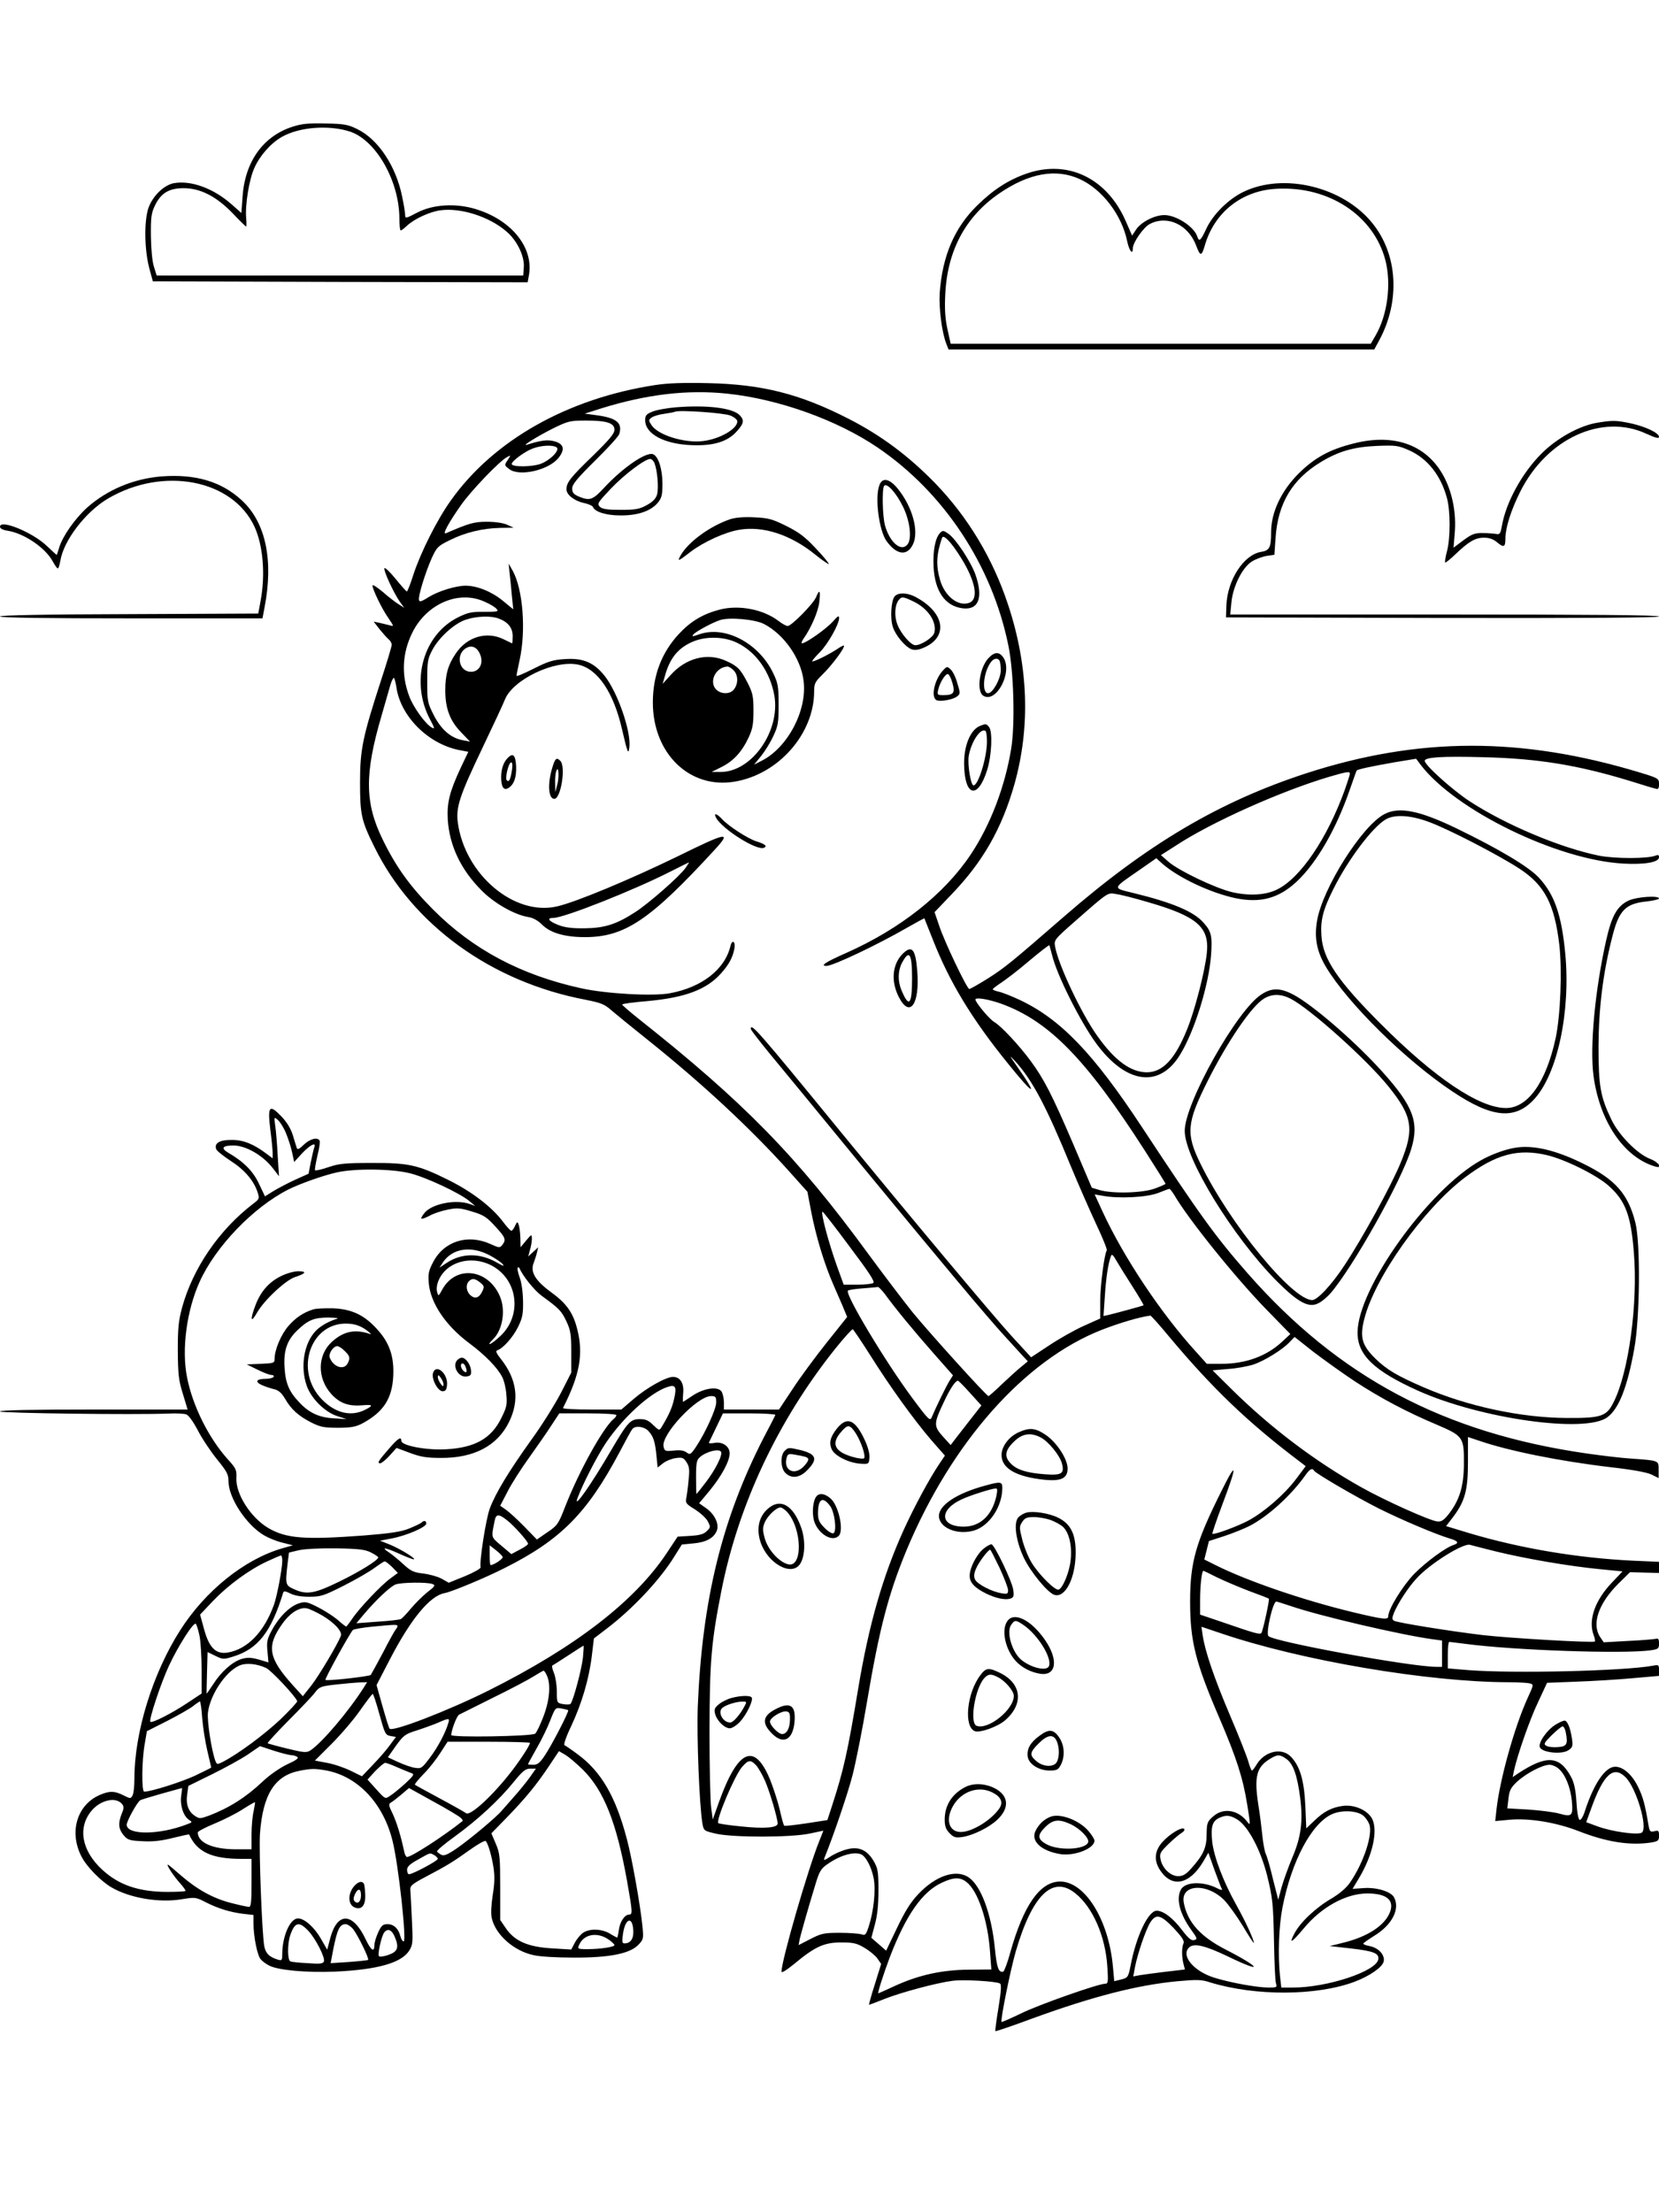 <?xml version="1.0" standalone="no"?>
<!DOCTYPE svg PUBLIC "-//W3C//DTD SVG 20010904//EN"
 "http://www.w3.org/TR/2001/REC-SVG-20010904/DTD/svg10.dtd">
<svg version="1.0" xmlns="http://www.w3.org/2000/svg"
 width="864pt" height="1152pt" viewBox="0 0 864 1152"
 preserveAspectRatio="xMidYMid meet">

<g transform="translate(0,1152) scale(0.1,-0.1)"
fill="#000000" stroke="none">
<path d="M1523 10860 c-154 -50 -248 -183 -260 -367 l-6 -82 -51 45 c-95 84
-212 126 -301 110 -52 -10 -110 -67 -132 -129 -23 -68 -21 -216 4 -312 l19
-70 976 -3 976 -2 7 39 c24 143 -92 286 -277 342 -104 32 -222 25 -305 -18
-59 -31 -63 -32 -63 -12 0 11 -7 55 -16 97 -32 157 -124 296 -232 349 -50 25
-70 28 -167 30 -88 2 -122 -1 -172 -17z m302 -26 c135 -47 254 -257 255 -451
0 -35 3 -63 7 -63 4 0 18 11 32 24 38 36 120 74 176 81 105 14 253 -33 342
-110 56 -47 95 -129 91 -186 l-3 -44 -955 0 -954 0 -14 45 c-9 27 -15 91 -16
160 -1 101 2 121 22 162 31 63 73 88 148 88 87 0 170 -42 255 -130 37 -39 69
-70 71 -70 2 0 2 21 0 46 -6 68 16 202 43 260 28 63 84 127 141 160 91 53 248
65 359 28z"/>
<path d="M5349 10617 c-96 -33 -174 -83 -260 -167 -118 -116 -181 -262 -195
-455 -5 -79 11 -207 35 -267 l11 -28 1108 0 1109 0 26 48 c110 204 97 445 -35
609 -153 191 -464 266 -674 163 -78 -38 -158 -118 -192 -192 -29 -62 -37 -69
-47 -39 -16 50 -109 111 -171 111 -51 0 -121 -36 -147 -75 l-21 -32 -33 75
c-97 223 -300 322 -514 249z m275 -30 c116 -53 218 -186 246 -322 11 -52 30
-76 30 -37 0 29 56 110 89 126 91 47 200 -4 241 -114 21 -56 28 -56 45 3 50
172 193 285 374 294 271 15 505 -139 566 -372 32 -124 11 -285 -51 -392 l-25
-43 -1094 0 -1094 0 -17 77 c-12 57 -15 103 -11 182 11 227 106 403 280 523
156 107 297 132 421 75z"/>
<path d="M3413 9515 c-457 -70 -842 -287 -1065 -601 -71 -99 -157 -270 -195
-386 -15 -48 -31 -88 -34 -88 -3 0 -30 30 -59 66 -30 37 -56 61 -58 55 -5 -14
49 -130 80 -174 l23 -32 -30 19 c-17 11 -54 39 -82 64 -29 24 -53 40 -53 33 0
-20 48 -120 81 -167 31 -46 32 -47 8 -40 -13 3 -37 9 -54 13 l-29 6 31 -40
c18 -22 39 -46 48 -53 8 -7 15 -19 15 -28 0 -8 -25 -92 -56 -186 -95 -293
-109 -358 -109 -531 0 -167 7 -199 75 -336 200 -406 609 -702 1099 -795 80
-16 99 -23 135 -55 22 -19 109 -90 193 -157 280 -224 534 -460 734 -683 l94
-105 18 -95 c25 -133 70 -282 118 -391 22 -51 48 -109 56 -130 l15 -36 -107
-134 c-58 -73 -138 -181 -177 -241 l-71 -107 -144 0 -143 0 0 38 c0 21 -6 46
-13 57 -21 27 -93 16 -152 -24 -25 -17 -47 -31 -48 -31 -1 0 -1 20 1 46 5 51
-16 84 -53 84 -36 0 -136 -56 -205 -115 l-64 -55 -154 0 c-84 0 -152 3 -150 8
88 173 108 283 73 415 -21 82 -56 131 -135 188 -83 61 -110 106 -90 154 6 16
14 41 17 55 l6 25 -26 -24 -26 -24 9 34 c6 19 10 45 10 59 -1 24 -1 24 -30
-10 l-29 -35 -1 50 c-1 28 -5 58 -9 68 -6 17 -8 16 -19 -7 -6 -14 -15 -26 -19
-25 -5 0 -25 22 -45 49 -58 76 -161 155 -282 215 -159 79 -208 90 -401 89
-136 0 -170 -3 -225 -22 -35 -12 -66 -19 -69 -16 -3 2 3 36 12 75 10 39 15 75
11 80 -11 19 -51 8 -82 -22 -22 -22 -33 -27 -36 -18 -3 8 -12 38 -21 68 -11
35 -32 69 -61 99 -62 64 -71 52 -56 -72 7 -52 12 -107 12 -122 l0 -26 -32 24
c-66 50 -120 72 -180 72 -63 1 -94 -17 -82 -48 3 -9 37 -36 75 -61 72 -46 120
-102 140 -162 11 -34 10 -37 -22 -61 -179 -137 -315 -337 -371 -542 -19 -71
-22 -109 -22 -225 1 -120 4 -152 26 -222 l25 -83 -489 0 c-319 0 -488 -3 -488
-10 0 -9 699 -18 877 -11 39 2 80 0 92 -4 13 -4 36 -36 61 -83 22 -43 67 -110
100 -151 52 -64 60 -79 60 -115 0 -86 93 -227 185 -281 22 -13 65 -31 95 -38
l55 -14 -56 -16 c-196 -57 -400 -221 -531 -427 -143 -224 -238 -532 -238 -771
0 -39 -4 -79 -10 -89 -9 -17 -11 -17 -47 1 -45 23 -72 24 -121 3 -120 -50
-164 -193 -98 -321 26 -52 100 -128 156 -161 96 -56 249 -82 367 -62 68 11 73
11 123 -15 65 -33 126 -52 196 -61 l54 -6 0 -42 c0 -69 20 -170 38 -189 9 -11
29 -25 43 -32 46 -25 196 -38 344 -32 220 10 345 45 386 109 19 31 20 42 14
163 -3 72 -7 141 -8 154 -2 20 9 30 73 64 120 63 150 82 234 142 43 31 82 53
86 48 12 -14 30 -74 40 -137 7 -45 6 -84 -4 -145 -8 -51 -10 -98 -5 -119 19
-86 114 -171 217 -193 32 -8 122 -13 207 -13 186 -1 293 20 338 65 28 29 29
32 23 97 -11 109 -54 353 -81 454 -58 222 -134 353 -257 443 -32 24 -63 45
-68 47 -6 2 8 44 34 98 55 117 93 244 108 366 l11 92 68 52 c134 102 279 256
353 378 l37 59 61 6 c67 6 108 29 122 69 12 34 -15 87 -59 116 l-34 24 55 66
c62 76 104 153 104 194 0 37 -39 63 -81 54 -17 -3 -29 -2 -27 2 2 4 19 40 38
79 l35 73 138 0 c76 0 137 -4 135 -8 -1 -4 -28 -57 -60 -117 -218 -424 -321
-845 -344 -1400 -6 -159 8 -514 24 -610 7 -39 8 -39 72 -54 90 -20 390 -20
487 1 l71 15 -20 -51 c-59 -144 -198 -625 -198 -683 0 -9 25 7 66 40 108 90
156 112 244 112 64 0 82 -4 122 -28 26 -15 56 -40 67 -55 l20 -29 -33 -106
c-19 -59 -32 -107 -30 -107 2 0 38 14 81 31 86 34 269 83 352 94 57 8 230 -2
249 -14 8 -5 6 -39 -8 -126 -11 -65 -18 -120 -16 -122 2 -2 90 28 195 67 314
114 543 173 753 193 102 9 125 9 170 -6 235 -72 553 -71 752 3 79 30 144 75
152 105 8 34 -26 72 -73 81 -18 3 -33 9 -33 13 0 3 26 21 56 40 93 56 137 140
104 201 -16 30 -91 53 -158 48 l-58 -4 33 55 c72 120 100 248 69 310 -24 45
-93 75 -153 67 -57 -8 -99 -29 -149 -78 l-41 -39 -5 118 c-6 132 -28 206 -75
255 -48 50 -137 29 -179 -41 -10 -17 -21 -31 -24 -31 -3 0 -11 20 -18 44 -6
24 -49 133 -96 243 -83 195 -131 336 -143 420 l-6 42 101 -34 c417 -142 1078
-254 1497 -255 50 0 100 -3 112 -6 21 -6 21 -6 -12 -78 -68 -150 -143 -419
-161 -575 l-7 -64 76 7 c102 9 243 -14 360 -60 146 -57 269 -76 380 -58 33 6
37 10 37 35 0 26 -3 29 -24 23 -22 -5 -25 -2 -31 33 -18 108 -29 148 -56 202
-31 62 -77 101 -117 101 -51 0 -110 -85 -157 -228 -9 -30 -22 -51 -28 -49 -7
2 -14 39 -17 93 -4 63 -12 101 -27 129 -60 113 -128 118 -277 20 l-28 -19 7
35 c19 84 81 263 125 355 l47 101 154 6 c85 3 216 11 292 18 l137 12 0 30 c0
28 -2 29 -32 23 -156 -28 -725 -41 -960 -23 l-108 9 0 69 c0 38 3 69 8 69 4 0
41 -5 82 -10 255 -34 821 -53 964 -34 43 6 46 9 46 36 0 23 -4 28 -17 24 -10
-2 -75 -8 -145 -11 l-126 -7 -19 28 c-45 69 -7 176 97 279 l59 58 75 -2 76 -2
0 29 0 29 -137 6 c-286 14 -581 63 -850 143 l-122 37 34 44 c64 84 80 141 80
289 l0 131 54 -18 c155 -54 424 -108 687 -139 115 -13 192 -27 216 -39 l36
-18 0 43 c0 50 4 48 -148 59 -47 3 -148 15 -225 26 -746 107 -1293 398 -1768
939 -168 192 -245 298 -550 761 -253 384 -422 560 -634 661 -45 21 -95 41
-112 44 -17 4 -31 9 -31 13 1 3 20 18 43 33 23 15 89 65 145 113 57 48 105 85
107 83 1 -2 7 -25 14 -51 25 -105 148 -349 231 -462 156 -211 330 -233 437
-55 75 123 149 363 160 516 7 99 2 124 -39 169 -50 58 -161 105 -366 155 -110
27 -112 20 31 119 l89 62 32 -29 c84 -73 249 -151 380 -179 131 -27 227 -1
322 89 103 98 204 273 275 480 18 51 33 95 35 96 4 6 84 23 199 43 l110 18 24
-32 c181 -237 713 -496 1056 -514 111 -6 185 7 185 33 0 12 -5 14 -17 9 -39
-17 -210 -17 -294 -1 -203 41 -490 162 -679 286 -90 60 -230 186 -230 208 0
19 89 25 308 19 283 -7 490 -41 762 -124 63 -20 123 -38 133 -40 13 -4 17 1
17 24 0 29 -3 31 -102 61 -615 186 -1149 185 -1733 -4 -455 -148 -829 -369
-1265 -748 -275 -239 -307 -265 -395 -321 -48 -30 -92 -55 -97 -55 -12 0 -132
251 -158 333 l-23 67 84 88 c167 172 266 346 332 578 84 299 73 615 -33 935
-79 240 -209 456 -379 632 -138 142 -281 249 -451 336 -256 131 -452 180 -735
186 -122 3 -210 0 -272 -10z m375 -45 c267 -28 571 -137 782 -280 345 -234
596 -613 681 -1029 29 -137 36 -414 15 -541 -32 -196 -108 -396 -210 -549
-138 -207 -367 -388 -648 -513 -109 -48 -139 -68 -104 -68 34 0 264 109 420
199 49 28 90 50 90 49 1 -2 21 -52 45 -113 86 -219 202 -411 391 -644 136
-169 161 -177 48 -16 -42 60 -44 64 -12 30 91 -100 163 -236 292 -551 39 -94
98 -228 131 -299 33 -70 58 -131 55 -136 -13 -22 -34 -183 -34 -264 l0 -91
-87 -39 c-47 -21 -128 -67 -179 -101 l-94 -62 -102 111 c-101 111 -511 601
-893 1067 -431 527 -465 565 -465 532 0 -5 44 -62 98 -128 54 -65 267 -324
472 -574 438 -532 660 -797 750 -895 35 -38 77 -84 93 -102 l30 -32 -34 -28
c-19 -15 -64 -56 -100 -90 -36 -35 -68 -63 -71 -63 -10 0 -305 326 -395 436
-52 65 -155 201 -230 303 -372 509 -648 791 -1200 1228 -45 36 -83 69 -83 72
0 4 60 12 133 18 194 18 305 59 380 142 41 45 62 82 71 128 9 39 -11 55 -20
16 -29 -121 -148 -214 -314 -245 -87 -17 -336 -3 -465 26 -313 69 -563 202
-770 410 -119 120 -191 219 -261 362 -95 193 -96 344 -7 647 19 67 40 139 46
160 6 20 14 37 18 37 3 0 9 -21 13 -46 20 -151 162 -295 323 -329 l52 -10 -40
-84 c-58 -125 -72 -181 -67 -270 9 -135 68 -259 174 -366 65 -67 172 -128 243
-140 27 -4 52 -18 74 -40 43 -43 118 -65 223 -65 208 0 340 89 677 456 88 96
65 92 -195 -36 -247 -120 -529 -238 -627 -260 -223 -52 -481 167 -517 438 -10
79 10 139 126 382 59 124 113 239 119 256 41 105 259 209 382 183 102 -22 185
-145 229 -339 28 -121 33 -134 38 -89 8 84 -62 284 -128 368 -56 71 -112 95
-207 89 -64 -4 -88 -12 -164 -50 -49 -25 -89 -42 -89 -37 0 4 7 41 16 81 34
154 18 368 -36 466 l-21 37 5 -50 c3 -27 9 -81 12 -119 l7 -69 -56 46 c-58 47
-133 77 -192 77 -51 0 -142 -28 -192 -59 -38 -24 -49 -27 -51 -15 -5 20 34
145 67 219 26 56 32 62 93 92 82 41 172 62 263 64 l70 1 -35 16 c-21 9 -62 15
-105 15 -66 0 -93 -8 -213 -60 -20 -8 15 56 79 147 52 74 200 229 240 250 20
11 20 11 3 -16 -18 -26 -18 -27 7 -46 51 -42 207 -7 258 58 34 43 28 71 -18
85 -38 11 -71 7 -147 -17 -33 -10 58 46 140 87 74 36 86 39 166 39 111 0 150
-13 150 -48 0 -20 -26 -51 -114 -137 -115 -111 -136 -138 -136 -173 0 -28 40
-60 90 -71 24 -5 46 -15 48 -21 9 -25 68 -44 142 -44 90 -1 158 22 195 65 21
26 25 40 25 100 0 77 -22 145 -50 154 -37 12 -157 -71 -253 -174 -60 -65 -75
-70 -132 -47 -28 12 -35 21 -35 42 0 22 25 52 119 145 65 64 122 126 126 139
18 58 -14 84 -120 98 l-60 8 85 27 c238 74 451 99 658 77z m-890 -279 c21 -13
-30 -66 -81 -86 -45 -17 -152 -18 -152 -1 0 15 71 67 111 81 44 16 102 19 122
6z m511 -84 c15 -39 22 -130 13 -162 -6 -21 -22 -38 -53 -55 -38 -21 -57 -25
-136 -25 -72 0 -96 4 -109 16 -15 16 -11 22 56 93 71 75 179 156 206 156 8 0
18 -10 23 -23z m-884 -721 c28 -12 56 -29 62 -38 11 -13 2 -14 -65 -14 -65 1
-86 -4 -133 -27 -186 -90 -254 -337 -149 -534 24 -45 25 -51 9 -42 -32 17 -97
106 -118 164 -42 112 -36 224 16 330 75 152 244 224 378 161z m72 -87 c49 -18
73 -49 73 -91 0 -21 -1 -38 -3 -38 -1 0 -20 9 -42 20 -89 45 -193 15 -252 -74
-40 -59 -54 -109 -54 -192 0 -92 24 -157 81 -216 l48 -50 -36 7 c-63 11 -113
54 -152 129 -34 67 -35 73 -35 180 0 101 2 115 27 162 35 66 117 140 177 158
56 18 130 20 168 5z m-93 -197 c13 -46 -14 -84 -57 -80 -61 6 -73 97 -16 125
31 16 60 -2 73 -45z m4526 -611 c0 -6 -12 -43 -26 -83 -92 -255 -232 -461
-353 -520 -61 -30 -145 -34 -234 -14 -88 21 -278 112 -331 158 l-40 35 80 51
c184 121 547 283 797 357 92 27 107 29 107 16z m-3460 -491 c-31 -44 -192
-185 -262 -230 -97 -63 -159 -83 -263 -84 -65 -1 -103 4 -137 17 -51 20 -63
37 -26 37 55 0 419 144 613 243 50 25 91 46 93 46 2 1 -6 -12 -18 -29z m2402
-176 c262 -75 328 -131 313 -268 -10 -95 -62 -295 -101 -392 -63 -158 -128
-228 -212 -228 -84 1 -166 61 -257 189 -83 116 -203 370 -220 465 -6 35 -5 37
102 131 179 157 170 151 217 143 23 -3 94 -21 158 -40z m-760 -530 c250 -90
443 -287 751 -767 59 -92 107 -169 107 -171 0 -3 -25 -14 -55 -25 -64 -24
-221 -28 -289 -8 l-40 12 -100 235 c-108 251 -149 331 -219 426 -59 80 -153
181 -189 202 -25 14 -98 102 -98 117 0 13 66 2 132 -21z m-3723 -674 c11 -27
26 -71 32 -100 l11 -51 42 46 c41 43 74 60 63 31 -3 -8 -11 -42 -18 -76 l-12
-62 -71 -32 c-39 -18 -90 -45 -113 -59 l-43 -27 -31 65 c-30 65 -79 115 -160
162 -41 24 -31 38 28 38 64 -1 151 -51 202 -116 l34 -44 -7 110 c-3 61 -9 130
-13 155 -6 45 -6 45 15 27 11 -10 30 -40 41 -67z m647 -210 c84 -21 259 -103
309 -145 l30 -25 -28 10 c-76 27 -205 0 -240 -51 -23 -31 -16 -33 30 -10 21
12 64 26 95 32 49 10 65 9 126 -10 61 -18 77 -29 121 -77 54 -59 58 -69 37
-97 -13 -16 -16 -16 -62 5 -118 53 -240 15 -297 -92 -25 -47 -28 -63 -24 -112
9 -104 89 -222 210 -312 81 -60 147 -127 172 -176 10 -18 20 -60 22 -92 5 -51
2 -66 -26 -122 -52 -107 -138 -155 -288 -163 -102 -6 -233 19 -233 44 0 25
-18 13 -66 -43 -54 -62 -61 -74 -44 -74 7 0 29 18 49 40 l36 40 70 -26 c56
-21 88 -26 161 -26 173 -1 294 63 355 187 56 114 41 223 -43 329 -22 27 -28
41 -19 44 31 10 82 68 108 120 24 49 28 68 27 137 -1 48 -8 98 -18 124 -9 24
-13 47 -10 50 4 3 8 1 10 -4 14 -36 76 -114 114 -142 92 -67 103 -78 129 -132
23 -49 26 -69 26 -163 l0 -106 -53 -104 c-29 -56 -97 -166 -153 -243 -121
-169 -188 -280 -218 -360 -20 -52 -55 -276 -48 -307 1 -6 -36 -27 -82 -46
l-84 -34 -37 21 c-20 11 -63 23 -96 27 -51 6 -65 13 -104 49 -25 23 -58 50
-73 60 -46 30 -23 28 48 -4 37 -17 73 -31 79 -31 19 0 -67 53 -122 76 l-53 21
63 12 c77 15 178 59 178 77 0 16 -12 18 -25 5 -6 -5 -35 -19 -65 -31 -42 -17
-99 -25 -235 -36 -310 -23 -403 -16 -498 39 -91 54 -170 177 -166 260 2 41 -1
50 -44 97 -100 111 -184 279 -213 428 -29 145 -2 348 66 498 83 183 278 386
460 479 62 31 183 74 255 90 95 21 287 19 381 -5z m3979 -112 c72 -125 321
-434 482 -599 l123 -126 -44 -41 c-81 -75 -190 -114 -314 -114 l-77 0 -53 59
c-185 202 -381 497 -491 736 l-40 87 42 -7 c84 -16 228 -8 287 14 30 12 57 22
60 22 3 1 14 -14 25 -31z m-1690 -270 c101 -134 133 -183 123 -189 -7 -5 -45
-9 -83 -9 l-71 0 -32 88 c-47 130 -90 292 -78 292 3 0 67 -82 141 -182z
m-1873 -46 c26 -14 55 -33 65 -44 12 -14 4 -12 -32 9 -88 49 -181 48 -258 -3
l-38 -25 16 25 c50 76 148 91 247 38z m3345 -160 c34 -53 60 -98 59 -99 -3 -3
-143 -41 -185 -51 l-24 -5 7 104 c6 94 17 169 32 209 4 11 12 4 27 -23 12 -21
50 -82 84 -135z m-3339 109 c140 -72 164 -262 46 -370 -49 -46 -78 -56 -34
-13 48 49 64 149 34 220 -60 144 -229 166 -300 38 -21 -38 -21 -38 -28 -12 -4
15 0 40 8 58 41 97 168 133 274 79z m-57 -90 c21 -17 22 -22 11 -45 -16 -35
-38 -42 -62 -21 -22 20 -26 55 -8 73 17 17 32 15 59 -7z m2106 -58 c59 -81
152 -193 252 -307 l104 -118 -17 -27 c-17 -26 -74 -144 -93 -190 -9 -23 -15
-18 -102 99 -141 190 -352 542 -335 559 3 4 38 9 77 12 40 3 75 6 79 7 4 1 19
-15 35 -35z m1483 -225 c227 -271 412 -448 684 -653 l26 -20 -51 -68 c-60 -80
-167 -172 -247 -215 -58 -31 -181 -76 -188 -69 -2 2 21 70 51 150 80 211 78
238 -4 72 -134 -268 -163 -370 -163 -575 0 -207 28 -318 154 -610 87 -203 121
-308 143 -445 18 -110 18 -115 0 -91 -47 62 -125 74 -177 27 -31 -27 -33 -34
-34 -94 0 -70 -18 -108 -82 -179 -26 -29 -42 -38 -66 -38 -40 0 -83 41 -92 88
-6 29 -2 37 42 80 27 26 58 52 69 58 11 7 16 15 12 20 -12 12 -74 -25 -113
-68 -42 -47 -46 -97 -11 -149 62 -92 153 -72 224 48 l26 45 32 -90 c18 -49 35
-94 39 -100 3 -6 -8 -4 -25 5 -75 38 -167 34 -189 -7 -26 -48 -6 -127 54 -210
32 -44 33 -48 15 -53 -14 -4 -30 9 -62 51 -48 64 -98 102 -133 102 -44 0 -107
-133 -136 -286 -12 -60 -14 -63 -49 -72 l-36 -9 -7 76 c-22 245 -147 445 -277
443 -104 -2 -189 -125 -258 -371 -14 -52 -31 -96 -36 -98 -24 -7 -34 19 -44
124 -18 176 -71 320 -134 365 -65 47 -173 12 -265 -86 -39 -41 -69 -89 -110
-175 l-57 -119 -39 34 -38 33 18 68 c13 46 19 103 19 178 0 98 -3 115 -24 152
-34 59 -78 79 -139 63 -26 -6 -65 -23 -86 -37 -33 -22 -38 -23 -32 -7 47 115
124 342 147 434 16 63 50 232 74 376 65 385 112 564 206 791 234 561 614 990
1017 1148 93 36 197 67 253 74 3 1 48 -49 99 -111z m-1560 -92 c104 -166 229
-339 319 -444 l72 -82 -29 -43 c-53 -79 -130 -222 -187 -347 -108 -239 -180
-491 -235 -820 -55 -332 -76 -426 -136 -611 l-25 -77 -110 -17 c-61 -9 -113
-15 -115 -12 -3 2 -14 41 -24 87 -11 45 -34 114 -50 154 -81 195 -167 157
-266 -119 l-32 -90 -8 60 c-5 33 -9 213 -9 400 1 364 9 461 61 726 88 451 295
892 595 1267 45 56 86 101 90 100 4 -2 44 -61 89 -132z m2524 -138 c136 -89
272 -161 431 -228 135 -58 140 -64 139 -205 -1 -114 -22 -185 -78 -258 -26
-33 -39 -42 -60 -40 -37 3 -272 108 -398 179 -239 134 -472 310 -673 509
l-100 99 80 7 c45 3 104 14 132 23 58 19 156 80 191 119 l24 25 96 -76 c54
-41 151 -111 216 -154z m-2001 -63 l58 -64 -58 -74 c-32 -41 -68 -87 -80 -103
l-22 -29 -41 45 c-48 54 -48 67 6 180 33 71 60 110 73 110 3 0 32 -29 64 -65z
m-1542 -28 c-10 -47 -28 -87 -67 -151 -10 -16 -13 -15 -42 13 -24 24 -39 31
-69 31 -50 0 -63 -14 -149 -160 -106 -182 -199 -314 -177 -253 24 67 101 218
147 287 89 133 231 263 321 293 43 15 50 2 36 -60z m219 -20 c0 -35 -59 -163
-107 -234 -26 -38 -30 -40 -48 -26 -14 10 -34 13 -67 9 -43 -4 -47 -3 -52 20
-16 61 173 263 247 264 24 0 27 -4 27 -33z m-520 -66 c0 -5 -6 -14 -14 -20
-55 -46 -180 -271 -252 -455 -36 -93 -41 -100 -93 -135 l-55 -38 -65 67 c-36
37 -79 76 -96 88 l-30 21 38 73 c20 40 71 120 113 178 41 58 94 133 116 168
l41 62 148 0 c82 0 149 -4 149 -9z m167 -83 c26 -28 35 -56 42 -131 l6 -59 28
22 c15 12 45 24 66 27 34 5 41 2 56 -21 15 -22 17 -39 11 -94 -3 -37 -9 -79
-12 -94 -5 -24 -1 -30 45 -58 28 -18 59 -46 67 -62 15 -29 15 -32 -5 -51 -15
-16 -37 -22 -86 -25 l-66 -4 -57 -86 c-166 -250 -475 -489 -927 -715 -210
-105 -500 -217 -516 -199 -4 4 -20 57 -37 117 l-31 110 70 135 c109 210 209
331 285 344 37 7 213 80 313 131 291 146 429 286 596 600 32 61 62 116 68 123
15 20 62 14 84 -10z m378 -108 c10 -16 -30 -95 -80 -160 -25 -33 -47 -60 -48
-60 -1 0 -2 39 -2 87 0 76 3 90 20 105 33 29 99 46 110 28z m3089 -99 c10 -15
217 -136 336 -196 118 -59 295 -134 368 -156 45 -13 53 -24 23 -34 -42 -13
-145 -89 -206 -151 -60 -62 -135 -184 -135 -220 0 -20 -22 -18 -182 20 -261
63 -553 163 -720 247 l-56 28 12 48 12 48 80 26 c43 14 102 38 130 52 96 49
217 158 294 267 22 31 35 37 44 21z m-4203 -258 c37 -29 109 -110 109 -122 0
-5 -20 -19 -44 -31 l-43 -23 -52 44 c-55 47 -53 39 -35 129 7 37 21 38 65 3z
m5153 -163 c153 -37 372 -75 534 -91 l122 -12 -55 -58 c-89 -93 -125 -196 -95
-275 6 -15 8 -29 6 -32 -8 -8 -440 17 -581 33 -169 20 -449 65 -465 75 -11 7
-11 14 0 42 20 48 73 131 117 178 68 76 247 188 280 175 7 -2 68 -18 137 -35z
m-5176 -28 c3 -9 -46 -42 -63 -42 -3 0 -5 23 -5 51 l0 52 32 -25 c18 -14 34
-30 36 -36z m-685 23 c20 -10 37 -22 37 -25 0 -14 -94 -73 -203 -126 -129 -63
-169 -70 -235 -40 -46 21 -47 23 -34 136 l7 55 50 12 c30 7 108 11 195 10 119
-2 152 -6 183 -22z m-463 -42 c0 -42 -27 -183 -43 -229 -52 -144 -139 -233
-243 -250 -61 -9 -96 27 -122 125 l-20 73 69 73 c78 81 188 162 282 205 34 16
65 29 70 30 4 0 7 -12 7 -27z m572 -33 l30 -31 -38 -28 c-49 -35 -165 -158
-200 -211 -15 -22 -29 -40 -31 -40 -3 0 -24 16 -46 36 -23 19 -70 49 -104 66
-56 28 -65 29 -98 18 -47 -16 -102 -70 -139 -139 -25 -46 -28 -61 -23 -111 l5
-57 -50 15 c-41 11 -58 12 -90 3 -48 -15 -106 -66 -148 -132 -18 -27 -33 -49
-34 -49 0 0 0 49 2 108 l3 109 41 -20 c39 -19 42 -19 94 -3 128 40 196 127
259 333 3 9 13 7 37 -5 21 -11 56 -17 99 -17 60 0 75 5 180 58 63 32 134 73
159 92 25 18 49 34 53 34 5 1 22 -13 39 -29z m4296 -54 c37 -18 112 -50 167
-71 55 -20 101 -38 103 -40 5 -5 -31 -169 -39 -179 -8 -9 -33 -2 -201 56
l-118 40 0 77 c0 74 9 151 17 151 2 0 34 -15 71 -34z m-4085 -35 c16 -6 12
-12 -27 -42 -25 -20 -63 -58 -85 -84 -22 -27 -46 -52 -53 -56 -7 -4 -62 -10
-123 -14 l-109 -8 41 49 c62 73 135 142 163 153 29 11 166 13 193 2z m4471
-115 c148 -51 573 -150 735 -172 l51 -7 0 -68 0 -69 -29 0 c-133 0 -843 130
-875 160 -15 14 23 180 41 180 3 0 38 -11 77 -24z m-5045 -49 c63 -38 105 -83
96 -106 -17 -44 -112 -204 -152 -256 l-46 -58 -49 54 c-132 146 -142 207 -55
327 41 56 90 85 127 76 14 -3 49 -20 79 -37z m-640 -105 c6 -29 11 -109 11
-177 l0 -124 -74 -49 c-81 -54 -185 -107 -193 -98 -9 9 55 202 97 292 48 103
129 230 140 218 4 -5 13 -33 19 -62z m1031 50 c0 -4 -4 -12 -9 -17 -5 -6 -35
-59 -66 -120 -32 -60 -61 -113 -64 -117 -7 -8 -230 -33 -236 -26 -5 5 127 244
143 260 4 4 48 12 98 17 125 12 134 12 134 3z m966 -163 c-7 -63 -51 -228 -65
-242 -4 -4 -22 -4 -39 -1 -32 6 -32 7 -32 66 0 32 -7 75 -15 96 -9 20 -12 38
-8 39 4 2 42 26 83 53 41 27 77 50 79 50 2 0 0 -27 -3 -61z m-1650 -55 c27
-13 153 -147 162 -173 1 -4 -38 -47 -88 -95 -85 -80 -219 -179 -298 -220 -32
-16 -32 -16 -41 6 -20 56 -43 205 -38 250 11 91 90 211 162 244 34 16 92 11
141 -12z m1462 -39 c22 -47 14 -130 -18 -214 -17 -44 -36 -84 -43 -89 -17 -14
-437 -21 -437 -7 1 27 29 100 41 106 8 4 86 43 174 87 88 43 183 93 210 110
28 17 53 32 56 32 3 0 11 -11 17 -25z m-953 -62 c-80 -126 -218 -288 -278
-328 -21 -13 -33 -12 -120 9 -54 13 -100 26 -103 28 -2 3 47 56 109 119 63 63
125 128 138 146 22 29 30 32 109 41 47 5 102 10 124 11 l38 1 -17 -27z m81
-140 c28 -101 31 -108 57 -113 l29 -5 -31 -42 c-16 -23 -56 -69 -88 -102 l-58
-61 -59 29 c-33 16 -88 35 -123 41 l-63 12 89 89 c49 49 115 127 147 173 33
47 62 85 65 85 3 1 19 -47 35 -106z m-923 -20 c4 -49 16 -125 27 -171 11 -46
20 -85 20 -86 0 -2 -39 -21 -87 -44 -75 -34 -227 -82 -262 -82 -14 0 -13 163
3 250 l11 65 105 53 c57 29 118 64 135 77 16 13 33 24 36 25 3 0 9 -39 12 -87z
m1906 41 c6 -5 -87 -185 -122 -236 -25 -38 -38 -48 -59 -48 -16 0 -28 1 -28 3
0 2 20 39 45 83 25 43 57 109 71 146 26 66 27 67 58 61 17 -3 33 -7 35 -9z
m-624 -66 c-15 -52 -55 -127 -96 -181 -41 -55 -46 -58 -77 -53 -18 2 -57 16
-88 30 l-54 25 42 60 c40 55 48 61 109 80 37 12 87 30 110 40 57 25 62 25 54
-1z m425 -104 c0 -11 -42 -77 -89 -139 -97 -128 -222 -245 -244 -227 -6 5 -68
40 -137 77 -69 37 -127 69 -129 71 -3 3 18 28 46 57 28 28 67 78 87 110 l37
57 214 0 c118 0 215 -3 215 -6z m-1242 -64 c9 0 23 -4 30 -9 10 -6 -6 -18 -53
-39 -39 -19 -91 -55 -128 -90 -86 -81 -172 -136 -279 -177 -45 -16 -49 -17
-73 -1 -34 22 -48 61 -40 113 l6 43 122 60 c67 33 151 79 187 103 l64 44 73
-24 c41 -13 81 -23 91 -23z m1517 -75 c110 -109 176 -275 231 -582 28 -158 29
-173 11 -173 -24 0 -48 -37 -54 -79 -3 -23 -7 -41 -9 -41 -1 0 -19 9 -38 21
-42 25 -104 27 -138 5 -14 -9 -34 -33 -44 -52 l-19 -36 -99 6 c-125 7 -195 37
-241 104 l-30 44 0 171 c0 157 -2 177 -23 226 l-23 54 79 81 c98 101 154 169
221 269 l52 78 31 -18 c18 -10 59 -45 93 -78z m3665 55 c35 -25 56 -85 71
-200 16 -123 5 -207 -41 -314 -21 -50 -46 -120 -56 -155 l-17 -64 -28 110
c-14 60 -31 118 -37 129 -5 10 -13 51 -17 89 -4 39 -13 115 -22 169 -22 144
-9 194 60 236 40 25 52 25 87 0z m-2762 -33 c11 -12 32 -48 46 -80 24 -54 66
-196 66 -223 0 -22 -70 -28 -190 -15 -63 6 -116 14 -119 17 -14 14 83 244 123
292 33 38 45 40 74 9z m-1867 -11 c30 -13 62 -26 73 -30 15 -5 10 -13 -34 -54
-29 -26 -64 -55 -79 -64 -25 -17 -25 -17 -71 34 l-46 51 40 44 c23 23 46 43
52 43 7 0 36 -11 65 -24z m6048 -8 c34 -30 60 -97 67 -165 7 -80 1 -86 -66
-67 -30 8 -103 17 -163 21 l-107 6 6 51 c5 43 12 57 45 88 48 44 132 88 169
88 14 0 37 -10 49 -22z m-6418 -8 c163 -31 295 -171 343 -365 31 -121 75 -525
58 -525 -5 0 -13 12 -17 28 -10 39 -34 62 -67 62 -24 0 -32 -7 -48 -42 -11
-24 -20 -53 -20 -65 0 -42 -17 -32 -46 29 -66 139 -146 143 -183 9 l-17 -64
-32 56 c-34 60 -86 107 -120 107 -41 0 -81 -91 -82 -183 0 -35 -2 -38 -22 -32
-46 14 -65 33 -72 72 -12 72 -28 498 -22 585 15 204 77 302 207 327 62 12 79
12 140 1z m1057 -37 c-18 -25 -54 -69 -79 -97 -25 -28 -54 -61 -65 -74 -29
-35 -161 -145 -233 -196 -50 -34 -69 -42 -82 -35 -10 5 -20 13 -23 17 -3 5 39
40 93 79 118 86 229 188 306 283 47 58 62 70 87 70 l29 0 -33 -47z m5708 2
c55 -55 116 -257 86 -287 -16 -16 -157 3 -234 32 l-57 21 26 72 c64 178 116
225 179 162z m-7522 -94 c-8 -48 10 -106 38 -126 21 -14 21 -14 -8 -25 -145
-56 -314 -57 -314 -2 0 19 54 117 70 127 6 4 57 19 113 35 56 15 103 29 105
29 1 1 -1 -17 -4 -38z m1455 -117 c8 -7 13 -15 10 -17 -102 -81 -266 -187
-289 -187 -5 0 -12 12 -15 28 -17 81 -39 152 -60 197 -20 40 -22 51 -11 57 8
4 32 23 55 42 l41 35 128 -71 c70 -38 133 -76 141 -84z m-1762 70 c9 -12 8
-23 -3 -49 -20 -49 -17 -80 10 -112 21 -25 32 -28 99 -31 53 -3 98 2 157 17
46 11 84 20 85 18 41 -91 117 -127 273 -127 l52 0 0 -125 c0 -98 -3 -125 -13
-125 -8 0 -49 9 -92 20 -95 24 -179 71 -263 144 -35 31 -65 56 -68 56 -9 0 31
-61 64 -97 18 -20 30 -38 28 -40 -3 -3 -47 -5 -98 -5 -147 1 -249 36 -335 115
-108 99 -130 220 -56 308 48 57 129 74 160 33z m684 -35 c-6 -24 -11 -79 -11
-121 l0 -78 -87 0 c-117 1 -193 35 -193 88 0 5 39 26 88 46 48 20 114 53 147
75 33 21 61 37 63 36 1 -1 -2 -22 -7 -46z m5780 -25 c12 -10 25 -30 30 -43 20
-52 -29 -201 -100 -304 -19 -28 -53 -57 -96 -83 -83 -48 -165 -126 -194 -183
-30 -57 -15 -49 48 26 92 112 221 183 332 183 102 0 144 -36 116 -102 -29 -67
-115 -123 -239 -154 l-73 -18 107 -12 c121 -14 151 -25 146 -57 -9 -62 -265
-147 -444 -147 l-61 0 -7 61 c-11 113 -6 257 13 356 47 240 150 435 256 485
51 24 135 20 166 -8z m-654 -21 c55 -37 118 -156 152 -289 29 -119 32 -145 36
-350 2 -104 6 -199 10 -211 7 -22 4 -23 -38 -23 -60 0 -198 25 -282 51 -107
33 -176 114 -133 157 25 25 82 12 207 -48 184 -89 169 -57 -18 39 -130 67
-197 142 -216 243 -18 96 119 105 211 13 22 -23 66 -84 97 -135 31 -52 57 -92
57 -88 0 18 -43 112 -94 203 -66 119 -114 246 -123 325 -8 80 1 108 40 125 34
15 57 12 94 -12z m-4186 -183 c10 -6 19 -15 19 -20 0 -10 -131 -80 -150 -80
-5 0 -10 10 -10 23 0 16 14 30 58 54 68 38 59 35 83 23z m2223 4 c25 -10 55
-67 66 -125 12 -61 0 -173 -26 -252 -14 -42 -18 -47 -37 -40 -12 4 -63 8 -113
8 -83 0 -96 -3 -153 -32 l-62 -32 6 32 c9 37 46 168 81 282 21 70 29 84 64
108 64 45 135 66 174 51z m550 -145 c59 -46 111 -200 122 -363 l7 -92 -119 -1
c-139 -1 -262 -28 -389 -87 -43 -20 -79 -36 -81 -36 -5 0 27 100 60 188 84
219 169 341 271 388 62 29 95 30 129 3z m566 -58 c91 -73 157 -223 167 -383 5
-78 4 -88 -11 -88 -35 0 -346 -109 -439 -155 -54 -26 -99 -46 -101 -44 -7 8
46 270 74 367 86 294 192 398 310 303z m513 -182 c42 -45 56 -66 51 -78 -10
-21 -10 -68 -1 -106 l8 -31 -103 -12 c-57 -7 -117 -15 -134 -18 l-32 -6 9 49
c13 67 55 192 79 231 30 48 55 42 123 -29z m-2815 -9 c3 -45 -13 -70 -46 -70
-12 0 -13 10 -8 46 11 84 49 99 54 24z m-1692 -5 c39 -42 88 -139 81 -159 -5
-12 -22 -14 -84 -9 -43 2 -84 6 -90 9 -16 4 -17 89 -2 135 24 70 46 76 95 24z
m234 8 c24 -31 84 -153 77 -159 -2 -2 -47 -7 -100 -11 l-95 -6 13 69 c21 107
34 134 65 134 10 0 28 -12 40 -27z m216 -39 c23 -55 16 -77 -33 -94 -23 -8
-45 -11 -49 -7 -9 9 13 106 27 124 19 23 39 14 55 -23z m1115 -15 c16 -11 29
-24 29 -28 0 -10 -75 -21 -141 -21 -53 0 -54 1 -39 30 27 50 95 59 151 19z"/>
<path d="M3520 9399 c-47 -4 -103 -14 -123 -23 -31 -12 -37 -20 -37 -44 0 -71
97 -124 240 -130 116 -5 191 18 239 74 36 40 38 57 12 83 -37 37 -171 53 -331
40z m284 -43 c20 -8 36 -22 36 -30 0 -40 -93 -93 -180 -103 -97 -11 -232 31
-267 83 -16 25 -16 27 1 40 10 7 39 16 65 19 25 4 51 8 56 11 25 10 255 -6
289 -20z"/>
<path d="M4580 8994 c-25 -65 -2 -239 38 -293 53 -72 107 -78 137 -15 32 68
-3 196 -81 291 -42 51 -79 58 -94 17z m123 -113 c36 -74 47 -164 24 -195 -32
-43 -93 8 -118 98 -13 47 -16 187 -5 205 13 20 63 -34 99 -108z"/>
<path d="M3805 8817 c-105 -35 -218 -117 -259 -187 -21 -37 -16 -35 54 19 65
49 176 100 249 112 125 22 271 -26 399 -131 35 -28 66 -49 68 -47 3 2 -27 39
-67 81 -57 61 -88 84 -154 117 -73 36 -93 42 -166 45 -54 3 -98 -1 -124 -9z"/>
<path d="M4896 8745 c-25 -25 -38 -93 -34 -175 6 -129 60 -207 153 -218 82 -9
107 56 65 176 -24 67 -101 184 -140 212 -26 18 -30 19 -44 5z m109 -130 c76
-122 93 -215 43 -234 -57 -21 -127 33 -152 118 -22 76 -20 132 10 220 7 21 48
-22 99 -104z"/>
<path d="M4250 8410 c-15 -35 -128 -150 -148 -150 -7 0 -29 12 -47 26 -80 61
-205 85 -305 60 -89 -23 -153 -61 -215 -128 -90 -97 -135 -217 -135 -356 0
-267 193 -453 428 -412 228 39 412 250 412 470 0 41 5 50 46 90 47 46 117 140
109 148 -2 2 -16 -5 -32 -16 -41 -28 -133 -74 -133 -65 1 5 19 26 41 48 41 42
99 144 99 177 0 15 -7 10 -32 -18 -32 -37 -141 -114 -161 -114 -5 0 -2 10 7
23 40 56 78 144 83 193 7 61 1 68 -17 24z m-272 -139 c105 -54 193 -180 207
-296 20 -153 -82 -347 -217 -416 l-41 -21 36 44 c20 25 49 71 64 104 25 53 28
70 28 164 0 93 -3 112 -27 162 -74 158 -251 252 -386 205 -37 -13 -41 -13 -30
0 13 15 96 60 138 74 48 16 181 4 228 -20z m-138 -99 c99 -48 171 -152 193
-275 31 -185 -118 -397 -280 -397 l-47 0 52 26 c62 31 106 79 141 154 21 45
25 70 25 140 0 75 -4 92 -31 145 -36 70 -52 87 -113 114 -97 44 -210 14 -289
-76 l-40 -44 11 38 c25 92 65 144 138 178 70 33 170 32 240 -3z m-20 -142 c24
-24 26 -67 4 -98 -23 -33 -83 -27 -103 9 -24 44 13 105 67 108 6 1 21 -8 32
-19z"/>
<path d="M4659 8414 c-18 -22 -24 -115 -9 -159 14 -44 64 -103 97 -116 17 -6
35 -4 61 7 135 56 113 187 -45 268 -40 20 -87 21 -104 0z m96 -25 c78 -37 125
-107 111 -164 -6 -24 -68 -65 -99 -65 -23 0 -75 60 -93 107 -18 45 -14 103 7
129 15 18 21 18 74 -7z"/>
<path d="M5148 8093 c-47 -50 -64 -173 -27 -196 67 -42 154 123 105 198 -21
32 -46 32 -78 -2z m58 -14 c3 -6 6 -29 6 -51 -1 -44 -42 -118 -66 -118 -33 0
-26 101 11 157 16 25 38 30 49 12z"/>
<path d="M4916 8034 c-52 -51 -72 -155 -33 -162 27 -5 81 6 101 21 17 13 18
17 2 68 -8 31 -24 63 -35 73 -17 16 -20 16 -35 0z m44 -70 c15 -53 7 -64 -48
-64 -30 0 -32 2 -26 28 9 38 36 82 50 82 6 0 17 -21 24 -46z"/>
<path d="M5104 7740 c-50 -20 -84 -102 -83 -199 2 -169 71 -187 120 -31 24 77
29 200 10 224 -15 18 -17 18 -47 6z m36 -82 c0 -82 -45 -228 -70 -228 -14 0
-32 108 -25 153 13 74 61 147 87 131 5 -3 8 -28 8 -56z"/>
<path d="M2645 7574 c-23 -23 -35 -58 -35 -102 0 -50 14 -70 37 -56 30 18 43
56 41 113 -3 59 -16 72 -43 45z m21 -66 c-8 -49 -15 -63 -27 -51 -10 10 10 93
23 93 7 0 8 -16 4 -42z"/>
<path d="M2875 7518 c-24 -82 -19 -158 12 -158 34 0 61 168 31 198 -20 20 -27
14 -43 -40z m26 -89 l-9 -34 -1 47 c-1 25 2 55 7 65 12 29 15 -38 3 -78z"/>
<path d="M3729 7262 c32 -59 210 -172 249 -157 20 8 7 20 -40 34 -45 15 -144
79 -177 115 -28 30 -46 35 -32 8z"/>
<path d="M4700 6552 c-53 -54 -61 -142 -19 -224 57 -112 110 -38 96 136 -9
115 -28 137 -77 88z m50 -127 c0 -138 -16 -155 -55 -62 -20 47 -19 100 1 140
39 75 54 54 54 -78z"/>
<path d="M1462 4874 c-62 -31 -105 -80 -132 -152 -29 -77 -24 -95 9 -37 38 66
149 169 198 185 56 18 63 30 17 30 -23 0 -62 -11 -92 -26z"/>
<path d="M1630 4701 c-52 -17 -89 -42 -127 -85 -39 -44 -73 -125 -73 -172 0
-22 -4 -23 -72 -26 l-73 -3 55 -27 c30 -15 63 -28 73 -28 10 0 15 -4 12 -10
-3 -5 -21 -10 -38 -10 -51 0 -62 -14 -25 -32 18 -8 47 -18 65 -22 23 -5 39
-19 57 -49 32 -56 70 -90 136 -124 48 -24 66 -28 140 -28 68 0 93 5 126 22
110 59 156 128 162 247 5 101 -19 173 -83 243 -67 75 -133 106 -230 110 -44 1
-91 -1 -105 -6z m120 -50 c-41 -13 -84 -38 -107 -63 -60 -64 -80 -185 -46
-283 22 -66 95 -139 159 -159 l49 -16 -65 4 c-77 4 -130 28 -181 83 -53 55
-72 99 -77 181 -6 89 13 143 66 194 56 54 88 67 162 67 46 -1 58 -3 40 -8z
m155 -55 c22 -16 32 -26 23 -23 -79 27 -138 15 -199 -40 -77 -70 -78 -190 -3
-273 43 -47 89 -64 160 -58 59 5 61 -1 10 -26 -71 -33 -149 -14 -217 54 -151
151 -62 410 136 397 36 -2 62 -12 90 -31z m-110 -111 c28 -27 30 -37 15 -66
-20 -36 -75 -17 -93 32 -7 20 19 59 39 59 8 0 26 -11 39 -25z"/>
<path d="M2382 4438 c-29 -29 4 -91 46 -86 23 3 27 7 25 32 -2 30 -28 66 -48
66 -6 0 -16 -5 -23 -12z m42 -34 c11 -27 7 -37 -9 -24 -16 14 -20 40 -6 40 5
0 12 -7 15 -16z"/>
<path d="M2255 4370 c-9 -30 25 -95 50 -95 15 0 21 8 23 32 6 60 -57 114 -73
63z m55 -59 c-1 -13 -4 -12 -15 3 -8 11 -15 27 -15 35 1 13 4 12 15 -3 8 -11
15 -27 15 -35z"/>
<path d="M5304 4061 c-50 -23 -88 -73 -88 -118 0 -70 77 -114 226 -129 85 -8
118 8 118 59 0 50 -57 136 -114 175 -55 37 -84 39 -142 13z m115 -26 c40 -20
99 -92 111 -134 15 -55 0 -65 -90 -58 -93 7 -144 23 -175 55 -36 36 -32 68 14
113 43 44 88 51 140 24z"/>
<path d="M5135 3785 c-150 -40 -245 -102 -245 -159 0 -62 96 -102 183 -76 80
24 147 125 147 222 0 32 -9 34 -85 13z m54 -56 c-23 -102 -85 -159 -171 -159
-124 1 -129 88 -8 143 43 20 153 55 176 56 9 1 9 -10 3 -40z"/>
<path d="M5345 3643 c-11 -3 -28 -12 -39 -22 -29 -25 -17 -122 26 -213 36 -75
124 -182 159 -193 57 -18 110 87 111 217 1 99 -26 153 -92 185 -46 23 -129 36
-165 26z m126 -38 c24 -9 53 -25 65 -36 32 -30 48 -99 40 -172 -6 -63 -41
-148 -63 -155 -19 -5 -104 80 -140 140 -18 29 -40 84 -49 120 -16 63 -16 69 0
93 13 20 24 25 60 25 24 0 63 -7 87 -15z"/>
<path d="M5122 3455 c-37 -31 -72 -100 -72 -141 0 -35 25 -62 85 -92 51 -25
99 -35 126 -27 18 6 21 13 16 46 -6 44 -96 232 -113 237 -6 1 -25 -9 -42 -23z
m84 -100 c24 -52 44 -104 44 -116 0 -19 -4 -21 -33 -16 -52 8 -128 48 -139 72
-7 15 -6 31 5 56 13 32 63 99 74 99 2 0 24 -43 49 -95z"/>
<path d="M5246 3078 c-33 -47 -10 -150 46 -210 32 -33 76 -56 125 -64 84 -13
97 72 26 175 -72 105 -162 150 -197 99z m84 -20 c74 -50 150 -171 133 -214
-11 -29 -96 -9 -147 35 -46 41 -75 141 -51 178 19 28 24 29 65 1z"/>
<path d="M5106 2797 c-71 -93 -88 -269 -29 -292 27 -10 121 24 158 57 98 85
86 192 -28 247 -58 28 -72 27 -101 -12z m93 -12 c37 -19 81 -71 81 -96 0 -72
-134 -179 -194 -156 -38 15 -8 195 40 248 21 23 36 24 73 4z"/>
<path d="M5415 2482 c-48 -34 -68 -69 -63 -108 4 -39 57 -74 114 -74 38 0 45
4 59 30 22 43 19 101 -8 141 -29 44 -54 47 -102 11z m86 -24 c20 -38 17 -107
-6 -124 -25 -18 -72 -10 -102 19 -32 28 -29 43 16 88 44 44 75 50 92 17z"/>
<path d="M5025 2213 c-68 -36 -105 -95 -105 -168 0 -36 6 -51 26 -72 22 -22
31 -24 67 -19 56 9 139 50 181 90 65 61 60 126 -14 164 -52 26 -112 28 -155 5z
m145 -28 c43 -22 55 -50 36 -80 -41 -62 -143 -125 -202 -125 -62 0 -81 64 -41
135 44 77 134 108 207 70z"/>
<path d="M5470 2059 c-33 -13 -59 -38 -76 -71 -28 -54 26 -106 127 -123 75
-12 179 29 179 70 0 8 -15 31 -32 51 -50 57 -148 93 -198 73z m105 -38 c50
-23 100 -75 92 -95 -15 -39 -158 -45 -220 -8 -44 25 -45 46 -4 87 40 40 71 44
132 16z"/>
<path d="M4361 4084 c-37 -46 -45 -77 -29 -112 16 -34 89 -70 148 -74 44 -3
45 -2 48 30 2 20 -7 55 -23 90 -50 109 -92 128 -144 66z m96 -28 c28 -44 53
-119 43 -130 -4 -4 -32 -1 -62 8 -92 27 -111 69 -57 130 34 40 45 39 76 -8z"/>
<path d="M4086 3964 c-23 -23 -21 -89 4 -114 32 -32 77 -26 116 16 55 57 45
82 -38 103 -60 14 -64 14 -82 -5z m107 -30 c23 -7 22 -18 -5 -48 -47 -52 -108
-26 -92 40 6 23 10 25 43 19 20 -3 44 -8 54 -11z"/>
<path d="M4252 3728 c-18 -22 -24 -83 -13 -126 19 -67 94 -115 129 -80 29 29
-2 164 -45 197 -29 24 -56 27 -71 9z m71 -50 c24 -32 36 -131 18 -142 -7 -4
-27 8 -46 27 -28 28 -35 43 -35 75 0 77 24 92 63 40z"/>
<path d="M4006 3669 c-53 -41 -69 -107 -45 -180 38 -112 162 -180 206 -113 27
42 29 129 3 196 -40 108 -103 145 -164 97z m92 -21 c81 -88 84 -299 3 -273
-47 14 -100 75 -117 130 -13 47 -13 58 -1 88 15 34 60 77 82 77 6 0 21 -10 33
-22z"/>
<path d="M3810 2678 c-20 -5 -49 -19 -65 -32 -23 -19 -27 -27 -21 -50 9 -36
49 -76 77 -76 11 0 35 15 52 33 34 36 71 112 62 127 -7 12 -57 11 -105 -2z
m69 -40 c-23 -45 -60 -88 -76 -88 -39 0 -68 56 -40 77 18 15 69 31 100 32 26
1 27 -1 16 -21z"/>
<path d="M4038 2619 c-67 -35 -72 -73 -16 -128 59 -58 108 -30 116 64 7 85
-23 105 -100 64z m76 -56 c-1 -44 -17 -73 -41 -73 -19 0 -63 45 -63 65 0 20
59 56 85 53 17 -3 20 -10 19 -45z"/>
<path d="M1841 1694 c-30 -39 -28 -91 4 -106 38 -17 60 9 57 68 -1 25 -4 50
-7 55 -11 17 -33 9 -54 -17z m39 -43 c0 -33 -16 -49 -33 -32 -7 7 -7 18 1 36
16 34 32 32 32 -4z"/>
<path d="M8320 9319 c-94 -15 -214 -82 -294 -163 -101 -102 -183 -253 -204
-374 -7 -39 -11 -46 -27 -43 -11 2 -43 5 -70 5 -44 1 -58 -4 -103 -37 l-52
-39 6 74 c9 100 -10 204 -52 288 -86 170 -257 236 -473 181 -126 -31 -205 -75
-287 -156 -91 -91 -144 -202 -144 -306 0 -80 -8 -96 -53 -103 -90 -15 -175
-146 -180 -279 l-2 -62 1128 -3 c749 -1 1127 1 1127 8 0 7 -376 10 -1116 10
l-1117 0 6 61 c7 83 56 182 105 214 20 13 55 26 78 30 l41 6 6 87 c12 181 87
306 236 396 92 56 172 79 292 84 100 4 111 2 168 -23 96 -43 166 -132 197
-250 18 -66 18 -207 0 -275 -8 -30 -12 -57 -10 -59 2 -3 26 16 52 41 71 68
105 88 150 88 28 0 49 -7 70 -25 34 -28 42 -24 42 20 0 56 29 148 77 244 139
278 427 410 658 302 49 -22 65 -26 65 -16 0 21 -71 54 -149 71 -73 15 -92 16
-171 3z"/>
<path d="M840 9039 c-145 -12 -281 -69 -386 -162 -63 -57 -128 -149 -146 -209
-6 -21 -12 -38 -13 -38 -1 0 -23 21 -50 46 -73 71 -245 142 -245 101 0 -9 14
-17 41 -21 86 -14 196 -89 234 -160 11 -20 22 -36 26 -36 4 0 9 17 13 38 16
106 131 256 247 325 288 170 651 101 765 -147 44 -97 57 -248 31 -386 l-12
-65 -673 -3 c-436 -1 -672 -6 -672 -12 0 -7 238 -10 684 -10 l683 0 11 58 c47
245 6 440 -117 555 -106 99 -242 140 -421 126z"/>
<path d="M7209 7280 c-117 -62 -322 -387 -350 -556 -15 -89 -1 -160 47 -240
114 -190 414 -485 657 -647 207 -139 327 -150 427 -41 121 131 190 455 162
756 -19 203 -56 310 -138 398 -53 57 -208 149 -424 254 -198 96 -304 117 -381
76z m232 -40 c102 -37 368 -175 476 -246 128 -85 179 -183 204 -395 15 -135 6
-365 -19 -484 -50 -231 -145 -365 -259 -365 -139 0 -372 157 -653 439 -224
224 -301 338 -308 458 -6 82 9 138 64 247 75 150 200 316 269 358 46 28 129
24 226 -12z"/>
<path d="M8483 6831 c-60 -28 -89 -78 -118 -207 -59 -263 -86 -557 -66 -707
32 -236 157 -422 319 -471 44 -14 23 21 -24 39 -66 25 -163 123 -202 205 -57
118 -67 174 -67 380 1 201 23 381 71 569 35 141 69 176 182 187 34 4 62 11 62
15 0 17 -114 9 -157 -10z"/>
<path d="M6570 6342 c-128 -81 -400 -567 -400 -711 0 -144 251 -552 479 -782
113 -113 168 -142 218 -115 17 8 44 31 61 50 116 133 373 590 422 754 42 138
10 222 -150 400 -131 146 -334 324 -444 391 -79 47 -128 51 -186 13z m150 -22
c101 -51 399 -318 512 -459 124 -154 135 -220 63 -395 -47 -115 -197 -390
-293 -535 -67 -102 -141 -181 -168 -181 -104 0 -429 397 -582 710 -77 157 -72
212 37 430 104 207 229 391 294 430 41 25 87 25 137 0z"/>
<path d="M7890 5543 c-51 -8 -127 -36 -179 -66 -274 -154 -641 -667 -641 -897
0 -116 86 -199 315 -302 325 -146 870 -223 985 -139 61 44 105 157 141 356 30
162 33 551 6 658 -38 150 -104 225 -271 307 -143 71 -262 99 -356 83z m169
-39 c95 -23 258 -104 320 -160 86 -77 115 -153 130 -346 22 -266 -27 -626
-106 -781 -36 -73 -65 -82 -243 -81 -237 1 -514 60 -742 158 -141 61 -194 92
-255 151 -69 68 -82 110 -59 202 53 218 309 578 526 742 161 121 277 152 429
115z"/>
<path d="M8103 2540 c-47 -28 -95 -98 -83 -120 14 -27 113 -37 147 -15 23 15
25 22 20 59 -8 57 -24 96 -39 96 -7 0 -27 -9 -45 -20z m52 -44 c11 -59 5 -71
-42 -74 -24 -2 -51 1 -60 7 -15 8 -12 15 28 55 26 25 51 46 57 46 6 0 14 -15
17 -34z"/>
</g>
</svg>
